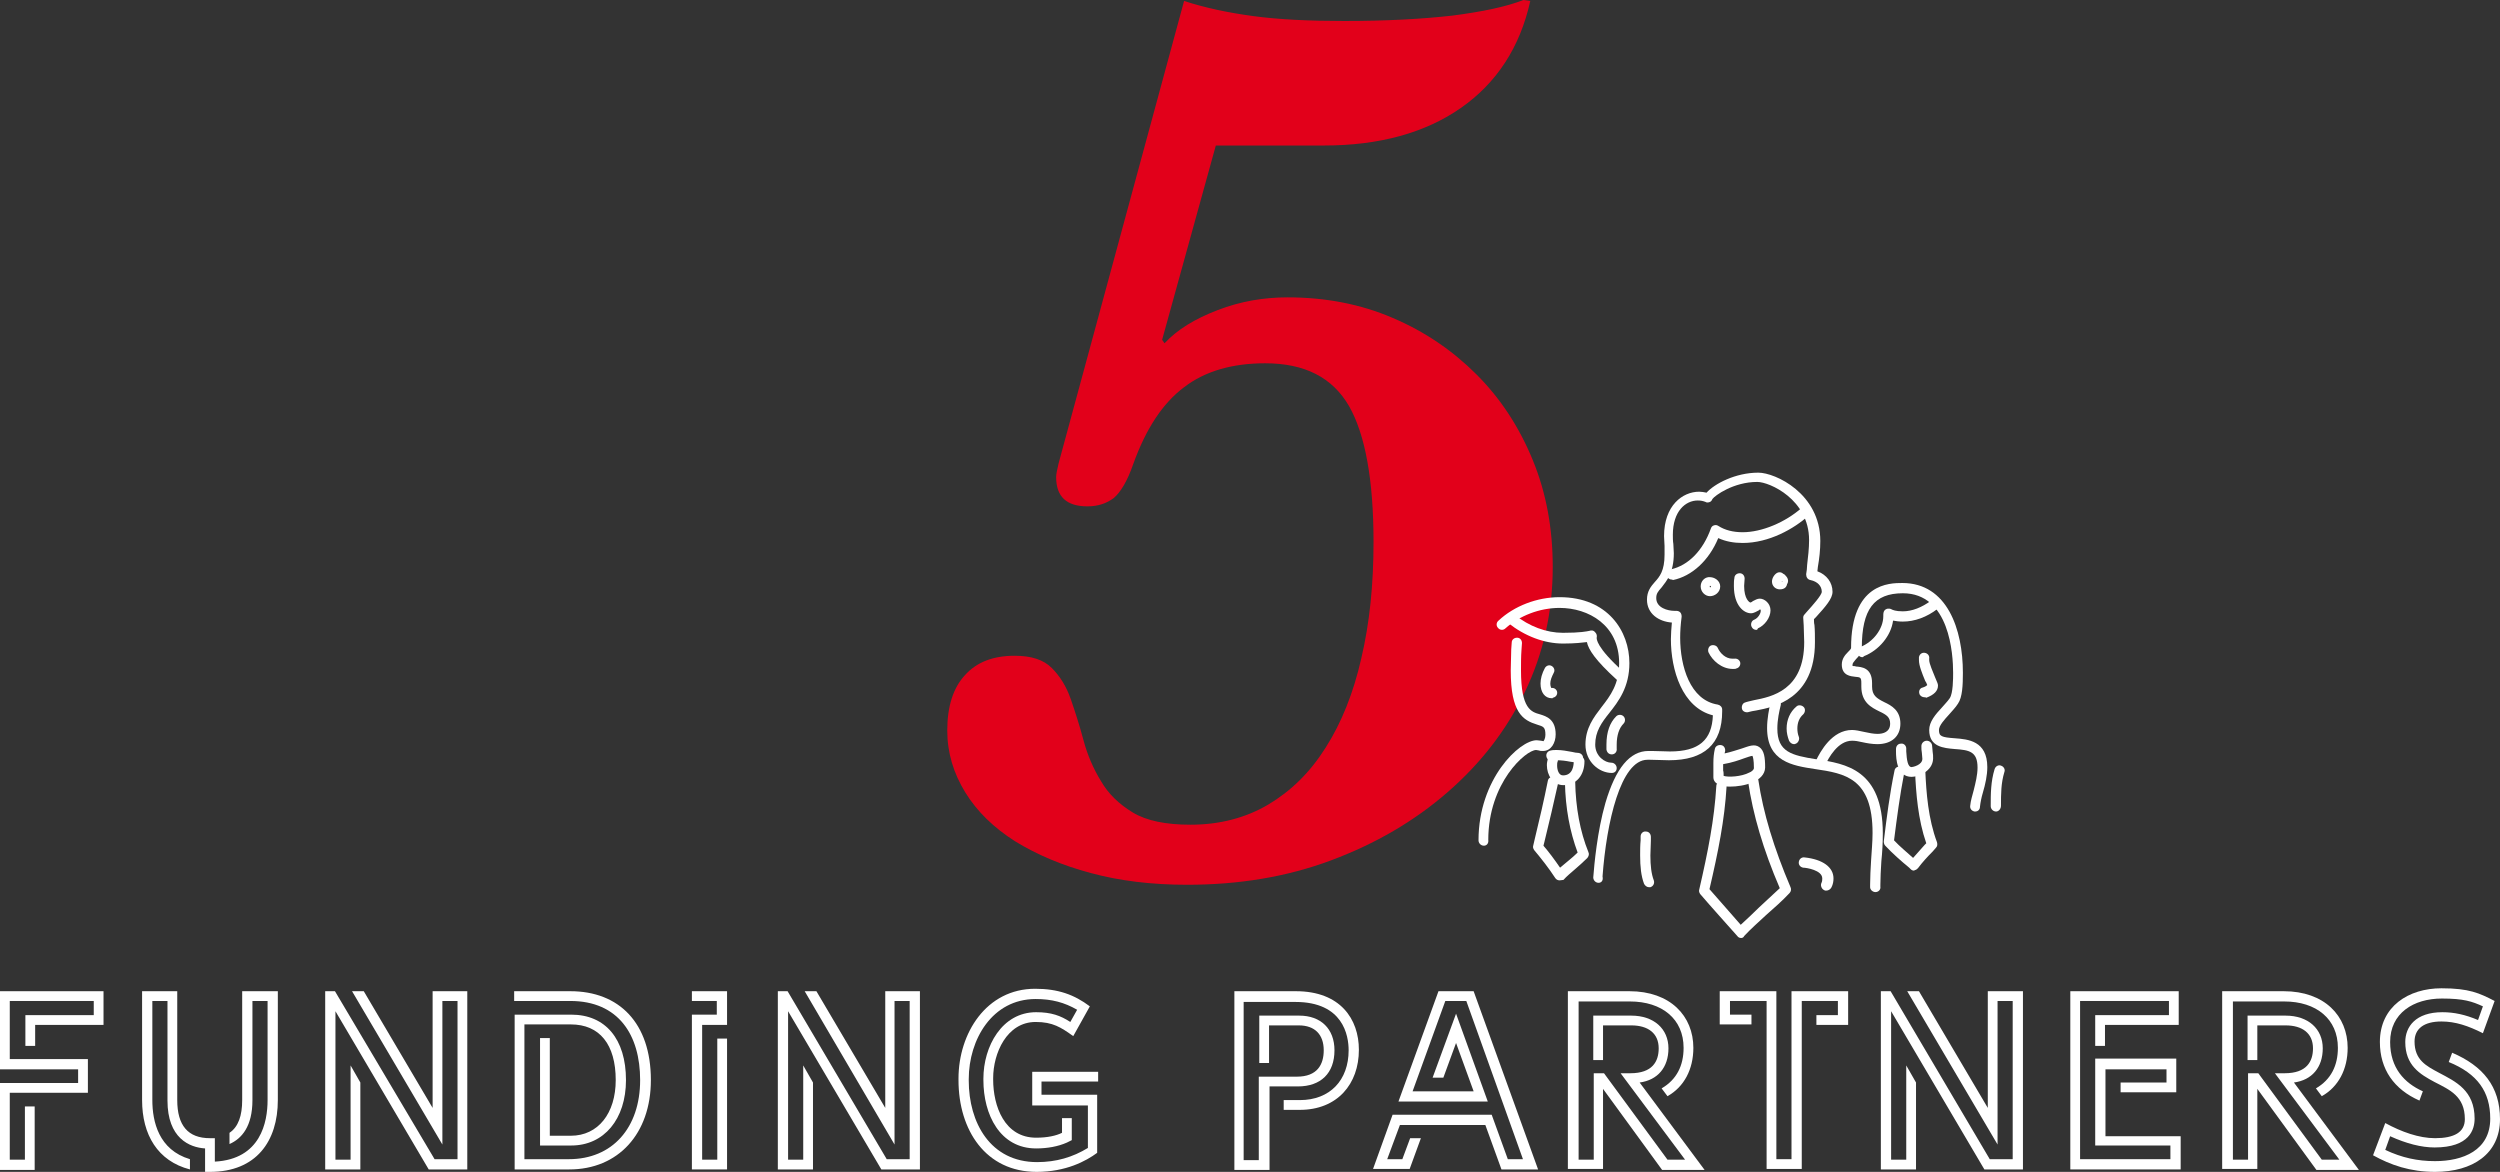 <?xml version="1.0" encoding="utf-8"?>
<!-- Generator: Adobe Illustrator 27.1.1, SVG Export Plug-In . SVG Version: 6.00 Build 0)  -->
<svg version="1.1" id="Calque_1" xmlns="http://www.w3.org/2000/svg" xmlns:xlink="http://www.w3.org/1999/xlink" x="0px" y="0px"
	 viewBox="0 0 512 240" style="enable-background:new 0 0 512 240;" xml:space="preserve">
<rect x="0" y="0" width="512" height="240" fill="#333333" stroke="none"/>
<style type="text/css">
	.st0{fill:#E2001A;}
	.st1{fill:#FFFFFF;}
</style>
<g>
	<g>
		<path class="st0" d="M238,69.6l0.5,0.7c2.6-2.8,6.2-5,10.9-6.8c4.7-1.8,9.4-2.6,14.3-2.6c7.8,0,15,1.4,21.5,4.2
			c6.6,2.8,12.3,6.7,17.2,11.6c4.9,4.9,8.7,10.7,11.5,17.5s4.1,14.1,4.1,21.9c0,9.2-1.9,17.7-5.7,25.6c-3.8,7.9-9.1,14.7-15.9,20.6
			c-6.8,5.9-14.7,10.5-23.8,13.9c-9.1,3.4-18.9,5-29.5,5c-7.2,0-13.8-0.8-19.7-2.4c-6-1.6-11.1-3.8-15.5-6.5
			c-4.4-2.8-7.8-6.1-10.2-10s-3.7-8.1-3.7-12.7c0-4.9,1.2-8.7,3.6-11.3c2.4-2.7,5.8-4,10.2-4c3.4,0,5.9,0.8,7.6,2.5
			c1.7,1.7,3,3.8,3.9,6.4c0.9,2.6,1.8,5.4,2.6,8.4s2,5.8,3.6,8.4c1.5,2.6,3.7,4.7,6.5,6.4s6.8,2.5,11.8,2.5c6,0,11.3-1.4,15.9-4.1
			c4.7-2.8,8.6-6.6,11.8-11.7c3.2-5,5.7-11.2,7.3-18.3c1.7-7.2,2.5-15.1,2.5-23.8c0-12.7-1.7-22-5-27.8c-3.4-5.9-9.1-8.8-17.2-8.8
			c-6.7,0-12.3,1.6-16.6,4.9c-4.4,3.3-7.8,8.5-10.4,15.7c-1.2,3.5-2.6,5.8-4,7c-1.5,1.1-3.2,1.7-5.4,1.7c-4.3,0-6.4-2-6.4-6
			c0-0.6,0.2-1.5,0.5-2.8l25.7-94.7c4.3,1.4,9,2.4,14.2,3.1c5.2,0.7,11.4,1,18.6,1c8.6,0,15.9-0.4,22.1-1.1c6.2-0.8,11-1.8,14.6-3.2
			l1.4,0.2c-2.1,9.5-6.9,16.8-14.2,21.9c-7.3,5.1-16.7,7.7-28,7.7H249L238,69.6z"/>
	</g>
	<g>
		<g>
			<g>
				<path class="st1" d="M303.9,173.2c-0.6,0-1.1-0.5-1.1-1.1c0-12.6,8.4-20.5,11.9-20.5c0.3,0,0.7,0.1,0.9,0.1
					c0.2,0,0.4,0.1,0.5,0.1c0.1-0.1,0.4-0.6,0.4-1.3c0-1.6-0.4-1.7-1.7-2.1c-2.9-0.9-5.4-2.4-5.4-11.1c0-1.4,0.1-2.9,0.1-4.3
					l0.1-1.4c0-0.6,0.5-1,1.1-1s1,0.5,1,1.1l-0.1,1.4c-0.1,1.4-0.1,2.8-0.1,4.2c0,7.9,2.1,8.5,3.9,9c1.3,0.4,3.2,1,3.2,4.1
					c0,1.7-0.9,3.4-2.6,3.4c-0.3,0-0.6,0-0.8-0.1c-0.2,0-0.4-0.1-0.6-0.1c-2.1,0-9.8,6.7-9.8,18.4
					C304.9,172.7,304.5,173.2,303.9,173.2z"/>
			</g>
			<g>
				<path class="st1" d="M317.8,143c-1.4,0-2.3-1.2-2.3-3c0-1,0.3-2.1,0.9-3.2c0.3-0.5,0.9-0.7,1.4-0.4s0.7,0.9,0.4,1.4
					c-0.4,0.8-0.7,1.5-0.7,2.2c0,0.5,0.2,0.9,0.2,0.9c0.6-0.1,1.1,0.3,1.2,0.8c0.1,0.6-0.3,1.1-0.9,1.2
					C318.1,143,317.9,143,317.8,143z"/>
			</g>
			<g>
				<path class="st1" d="M330.1,158.3c-2.6,0-5.4-2.3-5.4-5.8c0-3.4,1.7-5.6,3.3-7.7c1.8-2.3,3.6-4.7,3.6-9
					c0-7.8-6.3-11.3-12.2-11.3c-4.1,0-8.2,1.6-11.1,4.2c-0.4,0.4-1.1,0.4-1.5-0.1c-0.4-0.4-0.4-1.1,0.1-1.5c3.2-3,7.9-4.8,12.5-4.8
					c9.9,0,14.3,7,14.3,13.5c0,4.9-2.2,7.8-4.1,10.2c-1.6,2-2.9,3.8-2.9,6.5c0,2.4,2,3.7,3.3,3.7c0.6,0,1.1,0.5,1.1,1.1
					C331.1,157.9,330.7,158.3,330.1,158.3z"/>
			</g>
			<g>
				<path class="st1" d="M331.8,139.5c-0.3,0-0.5-0.1-0.7-0.3c-4.4-4-5.8-6.2-6.1-7.7c-0.9,0.1-2.4,0.3-4.9,0.3
					c-3.8,0-7.8-1.5-11.2-4.2c-0.5-0.4-0.5-1-0.2-1.5c0.4-0.5,1-0.5,1.5-0.2c3,2.4,6.5,3.7,9.9,3.7c3.6,0,4.9-0.3,5.4-0.4
					c0.3-0.1,0.8-0.2,1.2,0.3c0.3,0.3,0.4,0.7,0.3,1.1c0,0.2-0.2,1.9,5.5,7c0.4,0.4,0.5,1.1,0.1,1.5
					C332.4,139.4,332.1,139.5,331.8,139.5z"/>
			</g>
			<g>
				<path class="st1" d="M320.2,160.8c-2.2,0-3.4-2.1-3.4-4.1c0-0.5,0.1-0.9,0.2-1.3c0.2-0.6,0.7-0.9,1.3-0.7
					c0.6,0.2,0.9,0.7,0.7,1.3c-0.1,0.2-0.1,0.5-0.1,0.8c0,0.8,0.3,2,1.2,2c2.1,0,2.2-2.2,2.2-2.9c0-0.6,0.5-1.1,1.1-1.1
					s1.1,0.5,1.1,1.1C324.5,158.8,322.8,160.8,320.2,160.8z"/>
			</g>
			<g>
				<path class="st1" d="M319.4,180.3L319.4,180.3c-0.4,0-0.7-0.2-0.9-0.5c-1.3-2-2.8-3.9-4.3-5.7c-0.2-0.3-0.3-0.6-0.2-0.9l0.3-1.3
					c1-4.1,1.9-8,2.7-12c0.1-0.6,0.7-0.9,1.3-0.8c0.6,0.1,0.9,0.7,0.8,1.3c-0.9,4.1-1.8,7.9-2.8,12l-0.2,0.8
					c1.2,1.4,2.3,2.9,3.4,4.5c0.6-0.5,1.2-1,1.8-1.5c0.6-0.5,1.2-1,1.8-1.6c-1.6-4.3-2.5-9.1-2.6-14.4c0-0.6,0.5-1.1,1-1.1
					c0.6,0,1.1,0.5,1.1,1c0.1,5.3,1,10.2,2.7,14.4c0.2,0.4,0.1,0.8-0.2,1.2c-0.8,0.8-1.6,1.5-2.4,2.2c-0.9,0.8-1.8,1.5-2.5,2.3
					C320,180.2,319.7,180.3,319.4,180.3z"/>
			</g>
			<g>
				<path class="st1" d="M323.2,156.2c0,0-0.1,0-0.2,0c-0.5-0.1-0.9-0.1-1.4-0.2c-1-0.2-1.9-0.3-2.8-0.3c-0.3,0-0.6,0-0.9,0.1
					c-0.6,0.1-1.1-0.3-1.2-0.9c-0.1-0.6,0.3-1.1,0.9-1.2c0.4-0.1,0.8-0.1,1.2-0.1c1.1,0,2.1,0.2,3.2,0.4c0.4,0.1,0.9,0.2,1.3,0.2
					c0.6,0.1,1,0.6,0.9,1.2C324.2,155.8,323.7,156.2,323.2,156.2z"/>
			</g>
			<g>
				<path class="st1" d="M327.4,180.8C327.4,180.8,327.3,180.8,327.4,180.8c-0.7,0-1.1-0.6-1.1-1.1c0.2-2.6,0.8-9.4,2.5-15.3
					c2.1-7.1,5-10.6,8.8-10.6c0.1,0,0.3,0,0.7,0c1,0,2.8,0.1,3.7,0.1c5.9,0,8.6-2.3,8.8-7.4c-6.3-1.6-8.6-9.3-8.6-15.6
					c0-1.1,0.1-2.2,0.2-3.4c-2.7-0.2-5.1-1.8-5.1-4.7c0-1.7,0.8-2.7,1.6-3.6c1-1.1,2-2.3,2-5.6c0-0.6,0-1.2,0-1.8
					c0-0.6-0.1-1.3-0.1-2c0-6.3,3.8-9.1,7.2-9.1c0.5,0,1,0.1,1.5,0.2c1.6-1.8,5.9-4.1,10.6-4.1c3.5,0,12.7,4.3,12.7,14
					c0,1.8-0.2,3.6-0.5,5.3c0,0.3-0.1,0.6-0.1,0.9c1.9,0.7,3.1,2.3,3.1,4.2c0,1.4-1.4,3-3.4,5.2c-0.1,0.1-0.3,0.3-0.4,0.4
					c0,0.4,0,0.8,0.1,1.2c0.1,1.1,0.1,2.3,0.1,3.5c0,11.7-8.4,13.3-12,14c-0.6,0.1-1.2,0.2-1.5,0.3c-0.5,0.2-1.2,0-1.4-0.5
					c-0.2-0.5,0-1.2,0.5-1.4s1.1-0.3,1.9-0.5c3.6-0.7,10.3-2,10.3-11.9c0-1.1-0.1-2.3-0.1-3.4c0-0.5-0.1-1.1-0.1-1.6
					c0-0.3,0.1-0.5,0.3-0.7c0.2-0.2,0.4-0.5,0.7-0.8c0.8-0.9,2.8-3.1,2.8-3.8c0-1.2-0.9-2.1-2.3-2.4c-0.6-0.1-0.9-0.6-0.9-1.2
					c0.1-0.6,0.2-1.3,0.2-1.9c0.2-1.7,0.4-3.4,0.4-5.1c0-8.3-8.1-11.9-10.6-11.9c-4.9,0-8.7,2.8-9.2,3.5c-0.1,0.3-0.3,0.5-0.5,0.6
					c-0.3,0.1-0.6,0.2-0.9,0c-0.5-0.2-1-0.3-1.6-0.3c-2.5,0-5.1,2.2-5.1,7c0,0.6,0,1.3,0.1,1.9c0,0.6,0.1,1.3,0.1,1.9
					c0,4-1.5,5.7-2.5,7c-0.8,0.9-1.1,1.3-1.1,2.2c0,2,2.4,2.6,3.7,2.6c0.1,0,0.2,0,0.4,0c0.3,0,0.6,0.1,0.8,0.3
					c0.2,0.2,0.3,0.5,0.3,0.9c-0.2,1.5-0.3,3-0.3,4.3c0,5.8,2,12.8,7.7,13.7c0.5,0.1,0.9,0.5,0.9,1v0.4c0,6.7-3.7,10-10.9,10
					c-1,0-2.8-0.1-3.8-0.1c-0.3,0-0.6,0-0.6,0c-5.5,0-8.4,12.9-9.2,23.9C328.4,180.4,327.9,180.8,327.4,180.8z M351.2,102.5
					L351.2,102.5L351.2,102.5z"/>
			</g>
			<g>
				<path class="st1" d="M384.1,182.7c-0.6,0-1.1-0.5-1.1-1v-0.5c0-1.6,0.1-3.2,0.2-5s0.3-3.7,0.3-5.6c0-11.3-5.7-12.2-11.8-13.1
					c-4.6-0.7-9.8-1.5-9.8-8.4c0-1.9,0.4-3.9,0.7-5.2c0.1-0.6,0.7-0.9,1.3-0.8c0.6,0.1,0.9,0.7,0.8,1.3c-0.3,1.2-0.7,3-0.7,4.8
					c0,4.8,2.9,5.5,8,6.3c6,0.9,13.6,2.1,13.6,15.2c0,1.9-0.1,3.8-0.3,5.7c-0.1,1.7-0.2,3.4-0.2,4.8v0.4
					C385.2,182.2,384.7,182.7,384.1,182.7z"/>
			</g>
			<g>
				<path class="st1" d="M354.3,161.1c-0.8,0-1.5-0.1-2-0.3c-1.3-0.4-1.4-1.3-1.4-1.6c0-0.5,0-0.9,0-1.4s0-1,0-1.5
					c0-1.2,0.1-2,0.3-2.9c0.1-0.6,0.7-0.9,1.3-0.8c0.6,0.1,0.9,0.7,0.8,1.3c0,0.1-0.1,0.2-0.1,0.4c1.4-0.3,2.5-0.7,3.5-1
					c1.5-0.5,2.6-1,3.6-0.3s1.2,2.1,1.2,4.2C361.4,160.1,357.1,161.1,354.3,161.1z M353,159.2L353,159.2L353,159.2z M353,158.9
					c0.9,0.3,3.6,0.2,5.3-0.7c0.3-0.1,0.9-0.5,0.9-0.9c0-1.7-0.2-2.3-0.3-2.5c-0.3,0-1.1,0.3-1.7,0.5c-1.1,0.4-2.5,0.9-4.3,1.2
					c0,0.4,0,0.8,0,1.3C353,158.1,353,158.5,353,158.9z"/>
			</g>
			<g>
				<path class="st1" d="M356.6,192.1c-0.3,0-0.6-0.1-0.8-0.4c-2.2-2.5-5.3-5.9-7.6-8.6c-0.2-0.3-0.3-0.6-0.2-0.9
					c1.8-7.8,3.1-14.4,3.5-21.2c0-0.6,0.5-1,1.1-1s1,0.5,1,1.1c-0.4,6.8-1.7,13.3-3.5,21c2,2.3,4.5,5.1,6.4,7.3
					c1.3-1.2,2.6-2.4,3.8-3.6c1.4-1.3,2.8-2.6,4.2-3.9c-3.4-7.9-5.5-15.1-6.5-21.9c-0.1-0.6,0.3-1.1,0.9-1.2
					c0.6-0.1,1.1,0.3,1.2,0.9c1,6.8,3.2,14,6.6,22c0.2,0.4,0.1,0.9-0.2,1.2c-1.5,1.6-3.2,3.1-4.8,4.5c-1.5,1.4-3.1,2.8-4.5,4.3
					C357.1,192,356.8,192.1,356.6,192.1z"/>
			</g>
			<g>
				<path class="st1" d="M337.7,181.7c-0.4,0-0.8-0.3-1-0.7c-0.6-1.6-0.8-3.5-0.8-5.8c0-1,0-2.1,0.1-3.1v-0.8c0-0.6,0.5-1.1,1.1-1
					c0.6,0,1,0.5,1,1.1v0.8c0,1-0.1,2-0.1,3c0,2.1,0.2,3.8,0.7,5.1c0.2,0.6-0.1,1.2-0.7,1.4C337.9,181.7,337.8,181.7,337.7,181.7z"
					/>
			</g>
			<g>
				<path class="st1" d="M374,182.4c-0.1,0-0.3,0-0.4-0.1c-0.5-0.2-0.8-0.9-0.6-1.4c0.2-0.4,0.2-0.7,0.2-1c0-1.7-3.3-2.2-3.9-2.2
					c-0.6-0.1-1-0.6-0.9-1.2c0.1-0.6,0.6-1,1.2-0.9c3.7,0.4,5.9,2,5.9,4.3c0,0.6-0.1,1.2-0.4,1.8C374.9,182.1,374.5,182.4,374,182.4
					z"/>
			</g>
			<g>
				<path class="st1" d="M342.4,118.7c-0.5,0-0.9-0.3-1-0.8c-0.1-0.6,0.2-1.1,0.8-1.3c3.6-0.8,6.6-3.9,8.2-8.4
					c0.1-0.3,0.3-0.5,0.6-0.6c0.3-0.1,0.6-0.1,0.9,0.1c1.4,0.9,3.1,1.3,5,1.3c3.9,0,8.7-2,12.1-5c0.4-0.4,1.1-0.4,1.5,0.1
					s0.4,1.1-0.1,1.5c-3,2.7-8.1,5.6-13.5,5.6c-1.8,0-3.5-0.3-5-1c-1.9,4.6-5.4,7.8-9.3,8.6C342.5,118.7,342.5,118.7,342.4,118.7z"
					/>
			</g>
			<g>
				<path class="st1" d="M350.2,122.1c-1,0-1.9-0.9-1.9-2c0-1,0.7-1.8,1.6-1.9c1.3-0.1,2.4,0.8,2.4,1.9
					C352.3,121.3,351.2,122.1,350.2,122.1z M350.2,120.3c0.1,0,0.2-0.1,0.2-0.2V120c0,0-0.1,0-0.2,0h-0.1c0,0,0,0,0,0.1l-0.1-0.8
					L350.2,120.3L350.2,120.3z"/>
			</g>
			<g>
				<path class="st1" d="M364.5,120.7c-0.9,0-1.6-0.7-1.6-1.6c0-0.7,0.5-1.5,1.1-1.8c0.4-0.2,0.9-0.1,1.2,0.2c0,0,0.1,0.1,0.2,0.1
					c0.3,0.3,0.8,0.7,0.8,1.4c0,0.2-0.1,0.5-0.2,0.6C365.9,120.2,365.5,120.7,364.5,120.7z M364.9,119l0.1,0.2l0,0
					c0-0.1,0-0.1,0-0.2H364.9z"/>
			</g>
			<g>
				<path class="st1" d="M359.7,129c-0.4,0-0.8-0.2-1-0.7c-0.2-0.5,0-1.2,0.6-1.4c0.7-0.3,1.3-1.2,1.3-1.8c0-0.1,0-0.2-0.1-0.3
					c-0.1,0-0.2,0.1-0.3,0.2c-0.4,0.2-1,0.6-1.6,0.6c-1.4,0-3.5-1.5-3.5-5.6c0-0.6,0-1.1,0.1-1.6c0-0.6,0.5-1,1.1-1s1,0.5,1,1.1
					c0,0.5-0.1,1-0.1,1.5c0,2.7,1.1,3.4,1.3,3.4c0.1,0,0.4-0.2,0.5-0.3c0.4-0.2,0.9-0.5,1.4-0.5c1,0,2.2,1,2.2,2.4
					c0,1.5-1.2,3.1-2.6,3.7C360,128.9,359.8,129,359.7,129z M360.6,124.8L360.6,124.8L360.6,124.8z"/>
			</g>
			<g>
				<path class="st1" d="M354.9,137c-2.3,0-4.2-1.7-5-3.4c-0.2-0.5,0-1.2,0.5-1.4s1.2,0,1.4,0.5c0.5,1.1,1.6,2.2,3,2.2
					c0.1,0,0.3,0,0.4,0c0.6-0.1,1.1,0.3,1.2,0.8c0.1,0.6-0.3,1.1-0.8,1.2C355.5,137,355.2,137,354.9,137z"/>
			</g>
			<g>
				<path class="st1" d="M330.1,154.5c-0.6,0-1-0.4-1.1-1c0-0.3,0-0.6,0-1c0-2.6,0.7-4.5,2-5.8c0.4-0.4,1.1-0.4,1.5,0s0.4,1.1,0,1.5
					c-0.9,0.9-1.4,2.4-1.4,4.3c0,0.3,0,0.6,0,0.8C331.2,154,330.7,154.5,330.1,154.5L330.1,154.5z"/>
			</g>
			<g>
				<path class="st1" d="M367.4,152.4c-0.4,0-0.8-0.3-1-0.7c-0.3-0.8-0.5-1.6-0.5-2.5c0-1.8,0.7-3.4,2-4.5c0.4-0.4,1.1-0.3,1.5,0.1
					s0.3,1.1-0.1,1.5c-0.8,0.7-1.2,1.7-1.2,2.9c0,0.6,0.1,1.2,0.3,1.7c0.2,0.5-0.1,1.2-0.6,1.4C367.6,152.4,367.5,152.4,367.4,152.4
					z"/>
			</g>
			<g>
				<path class="st1" d="M404.5,166.2h-0.1c-0.6-0.1-1-0.6-0.9-1.2c0.1-1,0.4-2,0.7-3.1c0.4-1.6,0.8-3.2,0.8-4.7
					c0-3.3-1.7-3.6-4.7-3.8c-2.2-0.2-5.2-0.4-5.2-3.9c0-1.7,1.3-3.2,2.6-4.6c0.6-0.7,1.2-1.3,1.6-1.9c0.7-1,0.7-4.1,0.7-5.2
					c0-3.8-0.7-16.3-10.3-16.3c-5.9,0-8.4,3.3-8.4,11.2c0,1-0.6,1.7-1.2,2.3c-0.4,0.5-0.7,0.8-0.7,1.1c0,0.2,0,0.3,0,0.3
					c0.1,0,0.5,0,0.7,0.1c1.1,0.1,3.3,0.2,3.3,3.4v0.7c0,1.8,0.9,2.4,2.5,3.2c1.5,0.7,3.3,1.7,3.3,4.4c0,2.6-1.8,4.2-4.7,4.2
					c-1.1,0-2.2-0.2-3.1-0.4c-0.8-0.2-1.5-0.3-2.1-0.3c-2.9,0-4.8,3.5-5.5,5c-0.2,0.5-0.9,0.8-1.4,0.5c-0.5-0.2-0.8-0.9-0.5-1.4
					c0.9-1.9,3.3-6.3,7.4-6.3c0.7,0,1.6,0.2,2.5,0.4s1.9,0.4,2.7,0.4c1.2,0,2.6-0.4,2.6-2.1c0-1.3-0.7-1.8-2.2-2.5
					c-1.6-0.8-3.7-1.8-3.7-5.1v-0.7c0-1.2-0.2-1.2-1.3-1.3c-0.8-0.1-2.7-0.2-2.7-2.5c0-1.2,0.7-2,1.3-2.6c0.3-0.3,0.6-0.6,0.6-0.8
					c0-13.3,7.9-13.3,10.5-13.3c9.2,0,12.4,9.5,12.4,18.4c0,2.5-0.1,5-1,6.3c-0.5,0.8-1.2,1.5-1.8,2.2c-1,1.1-2.1,2.3-2.1,3.2
					c0,1.3,0.5,1.5,3.3,1.7c2.6,0.2,6.6,0.5,6.6,5.9c0,1.7-0.4,3.5-0.9,5.2c-0.3,1-0.5,2-0.6,2.9
					C405.5,165.8,405.1,166.2,404.5,166.2z"/>
			</g>
			<g>
				<path class="st1" d="M381.4,134.6c-0.4,0-0.8-0.3-1-0.7c-0.2-0.5,0.1-1.2,0.6-1.4c2.6-1,4.7-3.7,4.7-6.3V126
					c0-0.3,0-0.9,0.5-1.2c0.5-0.3,1.1-0.1,1.2,0c0.2,0.1,0.8,0.4,2.3,0.4c1.9,0,3.9-0.8,5.8-2.2c0.5-0.4,1.1-0.3,1.5,0.2
					s0.3,1.1-0.2,1.5c-2.2,1.7-4.7,2.6-7.1,2.6c-0.8,0-1.5-0.1-2-0.2c-0.4,3.1-2.9,6.1-6,7.3C381.7,134.5,381.5,134.6,381.4,134.6z"
					/>
			</g>
			<g>
				<path class="st1" d="M394.1,142.8c-0.4,0-0.9-0.3-1-0.7c-0.2-0.6,0.1-1.2,0.7-1.3c0.6-0.2,0.8-0.4,0.9-0.5
					c-0.1-0.2-0.2-0.6-0.4-0.8c-0.7-1.7-1.3-3.2-1.3-4.3c0-0.2,0-0.4,0-0.6c0.1-0.6,0.6-1,1.2-0.9s1,0.6,0.9,1.2c0,0.1,0,0.2,0,0.3
					c0,0.7,0.8,2.5,1.2,3.5c0.4,1,0.6,1.3,0.6,1.7c0,1.1-0.8,1.9-2.4,2.5C394.4,142.8,394.2,142.8,394.1,142.8z"/>
			</g>
			<g>
				<path class="st1" d="M408.8,166.2c-0.6,0-1.1-0.5-1.1-1.1c0-2.5,0-5,0.8-7.6c0.2-0.6,0.8-0.9,1.3-0.7c0.6,0.2,0.9,0.8,0.7,1.3
					c-0.7,2.3-0.7,4.5-0.7,6.9C409.8,165.7,409.3,166.2,408.8,166.2z"/>
			</g>
			<g>
				<path class="st1" d="M391.5,159.1c-3,0-3.2-3.6-3.2-5.2c0-0.2,0-0.4,0-0.5c0-0.6,0.4-1.1,1-1.1c0.6-0.1,1.1,0.4,1.1,1
					c0,0.2,0,0.3,0,0.6c0.1,1.7,0.3,3.2,1.1,3.2c0.2,0,2.2-0.4,2.2-1.7c0-0.4-0.1-0.8-0.1-1.2c-0.1-0.5-0.1-0.9-0.1-1.4
					c0-0.6,0.5-1.1,1.1-1.1s1.1,0.5,1.1,1.1c0,0.3,0.1,0.7,0.1,1.1c0.1,0.5,0.1,1,0.1,1.5C395.8,158,392.8,159.1,391.5,159.1z"/>
			</g>
			<g>
				<path class="st1" d="M392,178.3c-0.3,0-0.5-0.1-0.7-0.3l-0.3-0.3c-1.7-1.4-3.4-2.9-4.9-4.5c-0.2-0.2-0.3-0.5-0.3-0.9
					c0.6-4.9,1.2-9.7,2.2-14.5c0.1-0.6,0.7-0.9,1.2-0.8c0.6,0.1,1,0.7,0.8,1.2c-0.9,4.6-1.5,9.2-2.1,13.9c1.2,1.3,2.6,2.4,3.9,3.6
					c0.8-0.9,1.6-1.8,2.4-2.7l0.3-0.3c-1.7-4.9-2.1-10.2-2.3-14.8c0-0.6,0.4-1.1,1-1.1s1.1,0.4,1.1,1c0.2,4.6,0.6,9.9,2.4,14.7
					c0.1,0.4,0.1,0.8-0.2,1.1l-0.7,0.8c-1.1,1.1-2.1,2.2-3,3.4c-0.2,0.2-0.4,0.4-0.7,0.4C392.1,178.3,392.1,178.3,392,178.3z"/>
			</g>
		</g>
	</g>
	<g>
		<path class="st1" d="M19.2,207.8V205H2v11.9h16v6.9H2v13.7h3.1v-10.9h2v13H0v-17.8h16V219H0v-16h21.2v6.9H7.2v4.3h-2v-6.3H19.2z"
			/>
		<path class="st1" d="M56.9,203v22.3c0,8.4-4.4,14.7-13.9,14.7c-0.3,0-0.7,0-1,0v-4.8c-3.2-0.2-7.7-2.1-7.7-9.8V205h-3.1v20.3
			c0,4.4,1.3,10.2,7.7,12.1v2.1c-6.6-1.7-9.8-7.1-9.8-14.2V203h7.2v22.3c0,5.2,2.2,7.8,6.7,7.8c0.4,0,0.7,0,1,0v4.8
			c9.4-0.5,10.8-8.1,10.8-12.6V205h-3.1v20.3c0,5.4-2.2,7.9-4.7,9V232c1.8-1.2,2.6-3.5,2.6-6.7V203H56.9z"/>
		<path class="st1" d="M88.5,203h7.2v36.5h-7.9l-19.1-32.4v30.4h3.1v-19.3l2,3.5v17.8h-7.2V203h2L89,237.4h4.7V205h-3.1v29.4
			L72.1,203h2.4l14.1,23.9V203z"/>
		<path class="st1" d="M133.3,221.2c0,11-6.7,18.3-16.7,18.3h-11.2v-31.7H117c7,0,11.2,5,11.2,13.4c0,8-4.5,13.4-11.2,13.4h-6.4v-22
			h2v20h4.3c5.6,0,9.2-4.6,9.2-11.4c0-7.3-3.3-11.4-9.2-11.4h-9.5v27.6h9.1c8.9,0,14.6-6.4,14.6-16.2c0-9.2-4.4-16.2-14.3-16.2
			h-11.5v-2h11.5C126.8,203,133.3,209.5,133.3,221.2z"/>
		<path class="st1" d="M143.8,209.9v27.6h3.1v-24.8h2v26.8h-7.2v-31.7h5.1V205h-5.1v-2h7.2v6.9H143.8z"/>
		<path class="st1" d="M181.2,203h7.2v36.5h-7.9l-19.1-32.4v30.4h3.1v-19.3l2,3.5v17.8h-7.2V203h2l20.3,34.4h4.7V205h-3.1v29.4
			L164.8,203h2.4l14.1,23.9V203z"/>
		<path class="st1" d="M213.3,221.4v2.8h11.4v11.9c-2.3,1.7-6.4,3.9-12.4,3.9c-10.4,0-16-8.5-16-18.8v-0.3c0-9.3,5.7-18.4,15.7-18.4
			c4.7,0,8,1.2,11.2,3.6l-3.4,6.1c-2.5-1.8-4.2-2.9-7.7-2.9c-5.9,0-8.7,6.4-8.7,11.5v0.3c0,5.4,2.3,11.9,8.8,11.9
			c2.3,0,4.1-0.4,5.3-1V229h2v4.5l-1,0.5c-1.8,0.8-4,1.2-6.3,1.2c-7.4,0-10.8-6.9-10.8-14v-0.3c0-6.6,3.8-13.6,10.8-13.6
			c3.1,0,5,0.7,7,2l1.4-2.5c-2.6-1.5-5.2-2.2-8.5-2.2c-8.9,0-13.7,8.3-13.7,16.4v0.3c0,8.6,4.4,16.7,14,16.7c3.9,0,7.3-1,10.4-2.9
			v-8.7h-11.4v-6.9h13.5v2H213.3z"/>
		<path class="st1" d="M278.3,215c0,7-4.4,12.3-12.1,12.3h-3.3v-2h3.3c6.2,0,10-4.1,10-10.2c0-3-1.1-9.9-10.9-9.9h-10.6v32.4h3.1
			v-17.1h7.8c4.2,0,5.5-2.5,5.5-5.4c0-3.2-1.8-5.1-5.1-5.1h-6.1v7.7h-2v-9.7h8.2c4.4,0,7.2,2.7,7.2,7.1c0,4.7-2.8,7.4-7.5,7.4h-5.8
			v17.1h-7.2V203h12.6C274.5,203,278.3,208.7,278.3,215z"/>
		<path class="st1" d="M315,239.5h-7.5l-3.3-9.1h-17.5l-2.6,7h3.1l1.6-4.3h2.2l-2.3,6.3h-7.5l4-11.1h20.3l3.3,9.1h3.1L300.3,205H296
			l-6.7,18.5h12.5l-3.6-9.9l-2.6,7.1h-2.2l4.8-13.1l6.5,18h-18.3l8.2-22.6h7.2L315,239.5z"/>
		<path class="st1" d="M346.8,214.6c0,4.4-1.9,8-5.3,9.9l-1.2-1.6c3.1-1.8,4.5-4.7,4.5-8.3c0-5.9-4.4-9.5-11-9.5h-10.5v32.4h3.1
			v-17.7h2.1l13,17.7h3.6l-13.2-17.7h2c4.5,0,5.8-2.4,5.8-5.1c0-3.1-2.2-4.7-5.6-4.7h-5.8v7.1h-2v-9.1h7.8c4.6,0,7.6,2.7,7.6,6.7
			c0,3.9-2.2,6.5-5.9,7l13.3,17.9h-8.7L328.3,223v16.4h-7.2V203h12.6C342.1,203,346.8,208.1,346.8,214.6z"/>
		<path class="st1" d="M378.5,203v6.9H372v-2h4.4V205H369v34.4h-7.2V205h-7.5v2.8h4.4v2h-6.5V203h11.6v34.4h3.1V203H378.5z"/>
		<path class="st1" d="M407.1,203h7.2v36.5h-7.9l-19.1-32.4v30.4h3.1v-19.3l2,3.5v17.8h-7.2V203h2l20.3,34.4h4.7V205h-3.1v29.4
			L390.6,203h2.4l14.1,23.9V203z"/>
		<path class="st1" d="M446.6,232.6v6.9H424V203h22.2v6.9h-15.1v4.3h-2v-6.3h15.1V205H426v32.4h18.5v-2.8h-15.4v-17.8h16.6v6.9
			h-11.4v-2h9.4V219h-12.5v13.7H446.6z"/>
		<path class="st1" d="M480.8,214.6c0,4.4-1.9,8-5.3,9.9l-1.2-1.6c3.1-1.8,4.5-4.7,4.5-8.3c0-5.9-4.4-9.5-11-9.5h-10.5v32.4h3.1
			v-17.7h2.1l13,17.7h3.6l-13.2-17.7h2c4.5,0,5.8-2.4,5.8-5.1c0-3.1-2.2-4.7-5.6-4.7h-5.8v7.1h-2v-9.1h7.8c4.6,0,7.6,2.7,7.6,6.7
			c0,3.9-2.2,6.5-5.9,7l13.3,17.9h-8.7L462.3,223v16.4h-7.2V203h12.6C476.1,203,480.8,208.1,480.8,214.6z"/>
		<path class="st1" d="M512,229.2c0,7.1-5.6,10.8-13.3,10.8c-5.1,0-9.1-1.4-12.7-3.4l2.5-6.6c3.3,1.8,6.9,3.1,10.2,3.1
			c3.9,0,6.1-1.2,6.1-3.9c0-4.7-3.1-6-6.2-7.6c-3-1.6-6-3.4-6-8.2c0-3.1,2.1-6.1,7.6-6.1c2.4,0,4.7,0.5,7.3,1.6l1-2.8
			c-2.2-1-3.9-1.6-8.4-1.6c-5.8,0-10.6,3-10.6,8.9c0,5.3,2.9,8.4,6.7,10.1l-0.7,1.9c-5.2-2.3-8.1-6.4-8.1-12c0-7.3,5.9-11,12.6-11
			c5.7,0,7.8,1,10.9,2.6l-2.4,6.6c-3-1.5-5.6-2.4-8.5-2.4c-3.6,0-5.5,1.5-5.5,4.1c0,3.8,2.4,5,5,6.4c3.4,1.8,7.3,3.6,7.3,9.4
			c0,2.2-1,5.9-8.2,5.9c-2.7,0-5.8-0.8-9.1-2.3l-1,2.8c3.4,1.6,6.6,2.3,10.2,2.3c5.7,0,11.3-2.2,11.3-8.7c0-5.5-2.6-9.2-8.5-11.6
			l0.7-1.9C508.5,218.3,512,222.5,512,229.2z"/>
	</g>
</g>
</svg>
